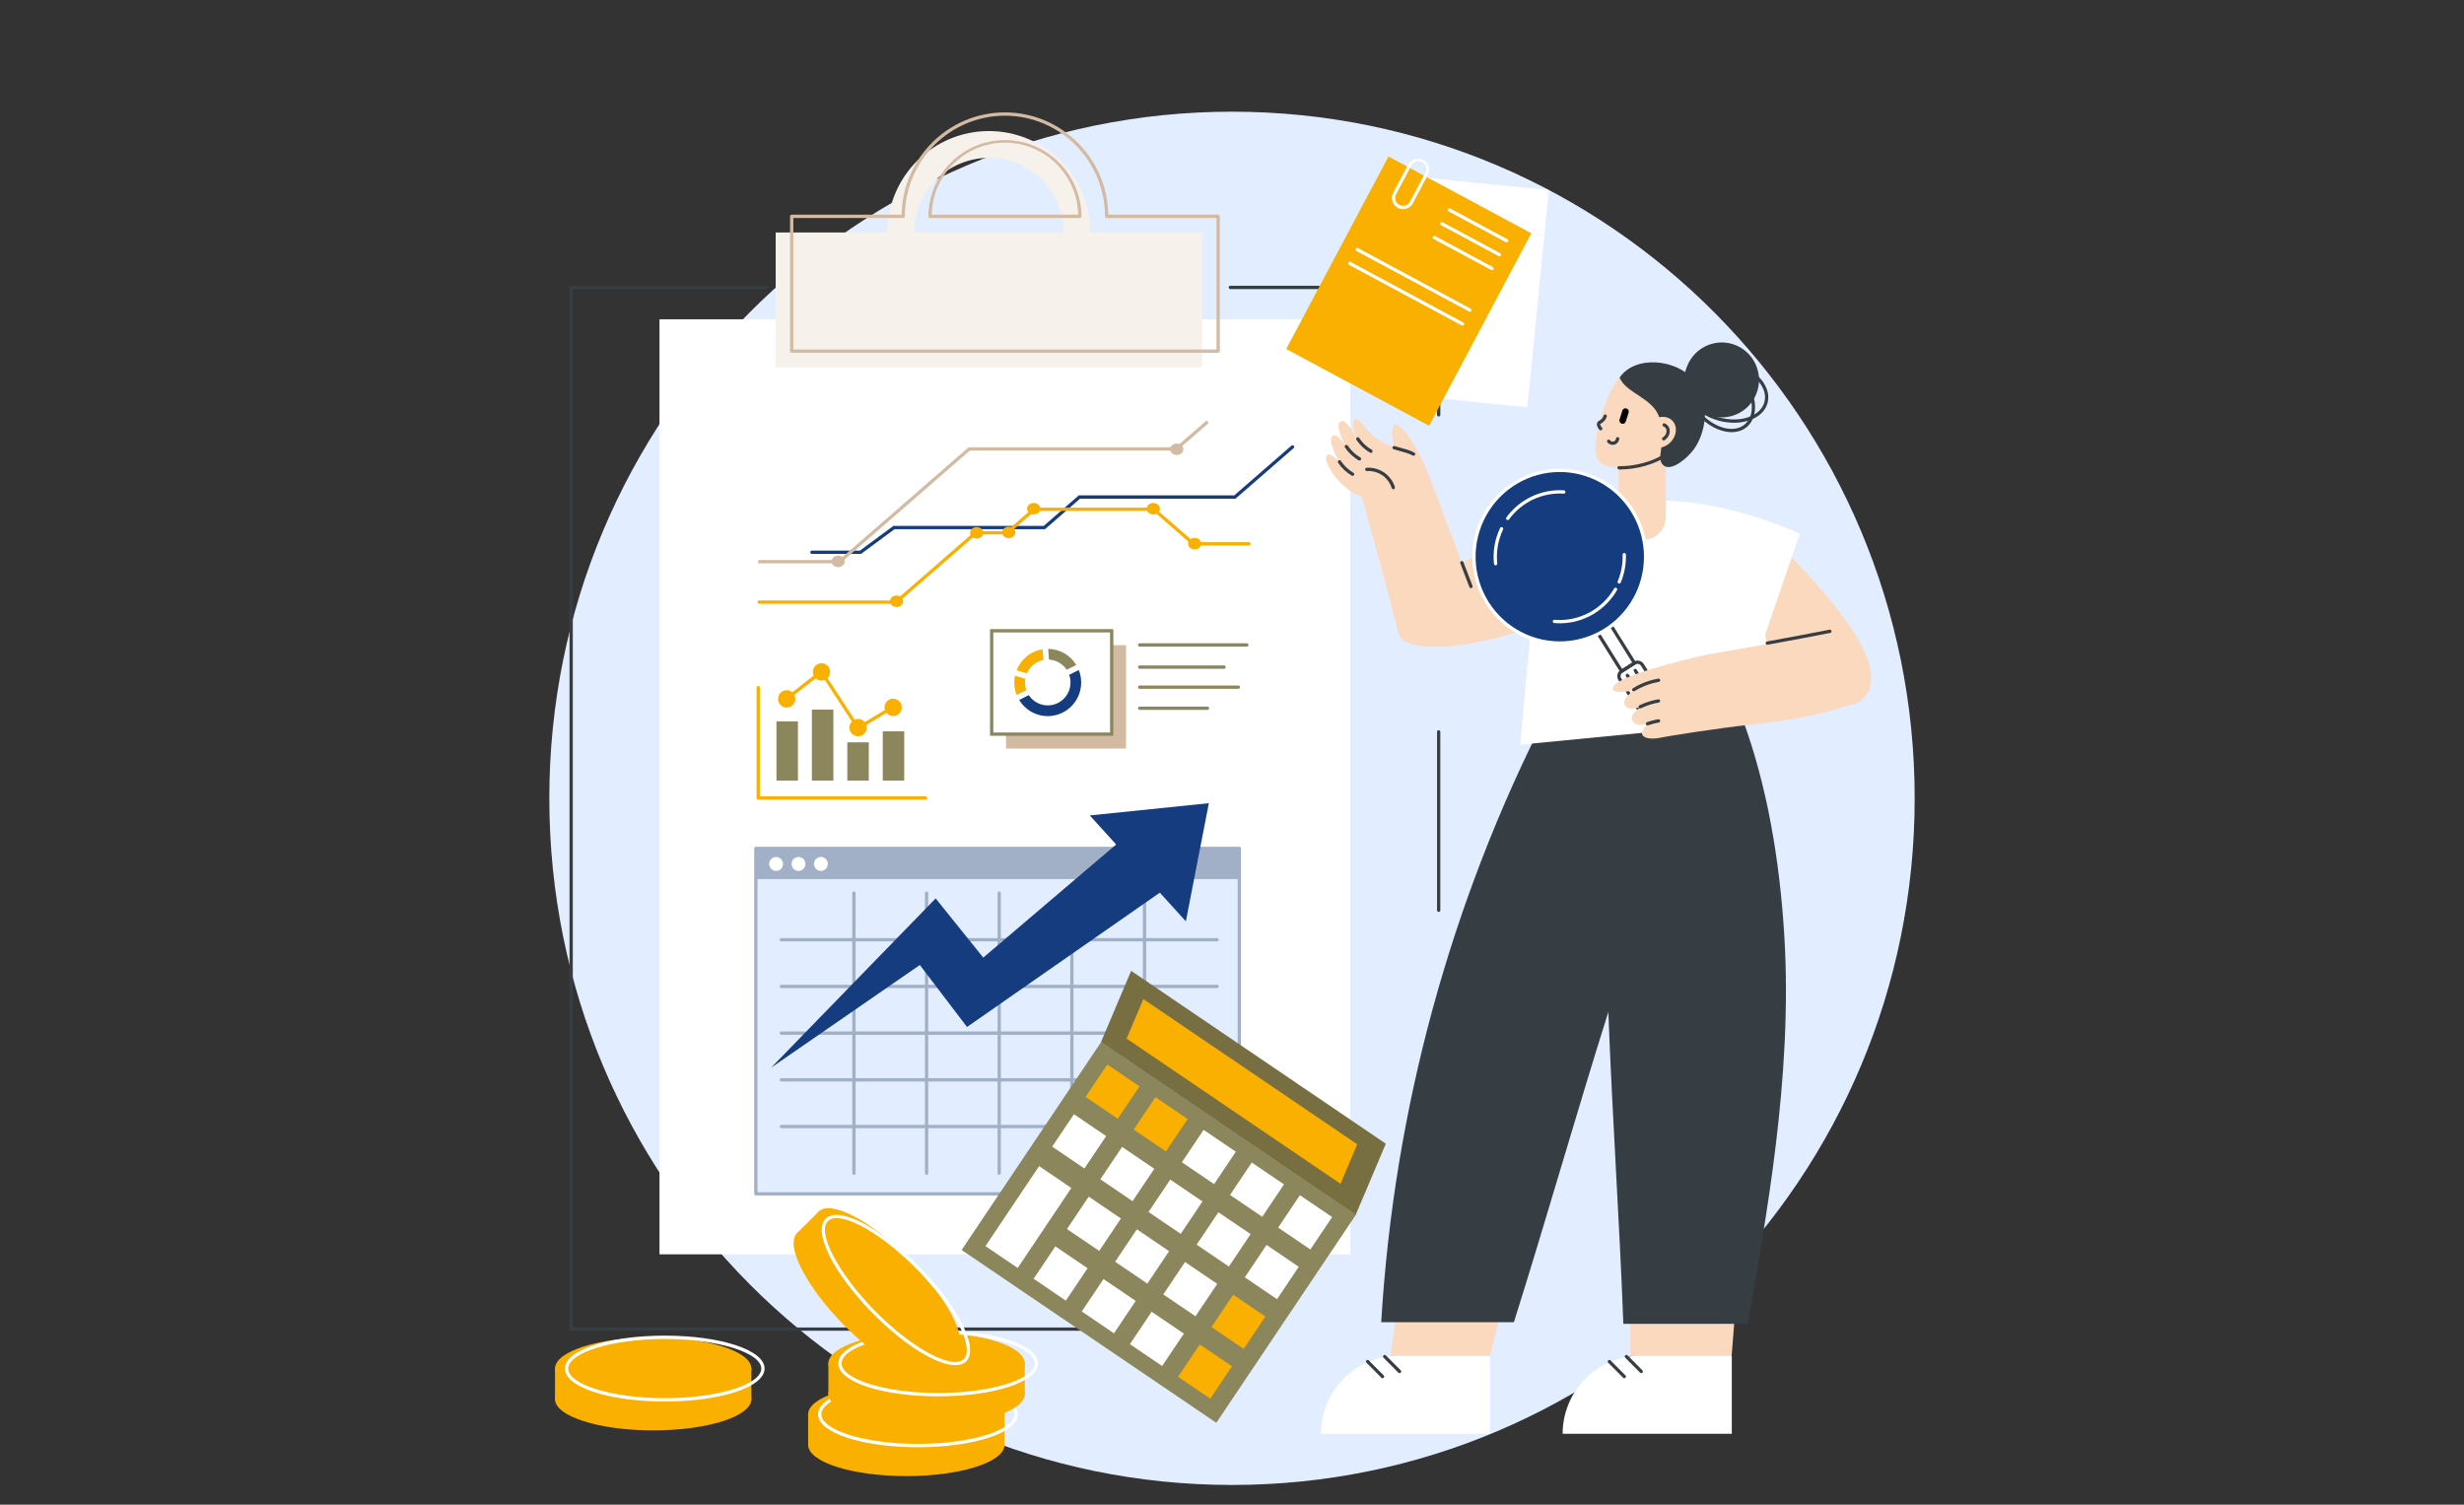 <?xml version="1.0" encoding="UTF-8"?>
<svg xmlns="http://www.w3.org/2000/svg" width="375" height="229" viewBox="0 0 375 229" fill="none">
  <rect x="0" y="0" width="375" height="229" fill="#333333" stroke="none"/>
  <g clip-path="url(#clip0_653_5606)">
    <path d="M187.5 226C244.882 226 291.399 179.214 291.399 121.5C291.399 63.786 244.882 17 187.5 17C130.118 17 83.601 63.786 83.601 121.5C83.601 179.214 130.118 226 187.5 226Z" fill="#E2EEFF"></path>
    <path d="M218.954 138.785C218.921 138.785 218.888 138.779 218.858 138.766C218.827 138.754 218.8 138.735 218.777 138.712C218.753 138.689 218.735 138.661 218.722 138.63C218.71 138.6 218.704 138.567 218.704 138.534V111.397C218.701 111.363 218.706 111.328 218.718 111.296C218.729 111.263 218.747 111.233 218.771 111.208C218.794 111.183 218.823 111.162 218.854 111.149C218.886 111.135 218.92 111.128 218.954 111.128C218.988 111.128 219.022 111.135 219.054 111.149C219.086 111.162 219.114 111.183 219.137 111.208C219.161 111.233 219.179 111.263 219.19 111.296C219.202 111.328 219.207 111.363 219.204 111.397V138.534C219.204 138.567 219.198 138.6 219.185 138.63C219.173 138.661 219.154 138.689 219.131 138.712C219.108 138.735 219.08 138.754 219.049 138.767C219.019 138.779 218.986 138.785 218.954 138.785Z" fill="#363E44"></path>
    <path d="M193.973 202.529H86.926C86.859 202.529 86.796 202.502 86.749 202.455C86.702 202.408 86.676 202.344 86.676 202.277V43.743C86.676 43.676 86.703 43.613 86.749 43.566C86.796 43.519 86.859 43.492 86.926 43.492H116.676C116.71 43.489 116.745 43.494 116.777 43.506C116.809 43.517 116.839 43.535 116.864 43.559C116.889 43.583 116.909 43.611 116.923 43.643C116.937 43.675 116.944 43.709 116.944 43.743C116.944 43.778 116.937 43.812 116.923 43.844C116.909 43.876 116.889 43.904 116.864 43.928C116.839 43.951 116.809 43.97 116.777 43.981C116.745 43.993 116.71 43.998 116.676 43.995H87.177V202.026H193.973C194.007 202.023 194.041 202.028 194.074 202.04C194.106 202.051 194.136 202.069 194.161 202.093C194.186 202.117 194.206 202.145 194.22 202.177C194.233 202.209 194.24 202.243 194.24 202.277C194.24 202.312 194.233 202.346 194.22 202.378C194.206 202.41 194.186 202.438 194.161 202.462C194.136 202.485 194.106 202.503 194.074 202.515C194.041 202.527 194.007 202.531 193.973 202.529Z" fill="#363E44"></path>
    <path d="M218.954 63.391C218.921 63.391 218.889 63.385 218.858 63.372C218.828 63.36 218.8 63.341 218.777 63.318C218.754 63.294 218.736 63.267 218.723 63.236C218.711 63.206 218.704 63.173 218.704 63.14V43.995H187.262C187.228 43.998 187.193 43.993 187.161 43.981C187.128 43.97 187.099 43.951 187.074 43.928C187.049 43.904 187.029 43.876 187.015 43.844C187.001 43.812 186.994 43.778 186.994 43.743C186.994 43.709 187.001 43.675 187.015 43.643C187.029 43.611 187.049 43.583 187.074 43.559C187.099 43.535 187.128 43.517 187.161 43.506C187.193 43.494 187.228 43.489 187.262 43.492H218.954C219.02 43.492 219.084 43.518 219.131 43.565C219.178 43.612 219.205 43.676 219.205 43.743V63.14C219.205 63.173 219.199 63.206 219.186 63.236C219.173 63.267 219.155 63.295 219.132 63.318C219.108 63.341 219.081 63.36 219.05 63.372C219.02 63.385 218.987 63.391 218.954 63.391Z" fill="#363E44"></path>
    <path d="M100.37 190.899H205.515L205.515 48.593H100.37L100.37 190.899Z" fill="white"></path>
    <path d="M165.981 35.379C165.946 31.274 164.3 27.348 161.401 24.457C158.502 21.566 154.584 19.944 150.502 19.944C146.42 19.944 142.503 21.566 139.603 24.457C136.704 27.348 135.058 31.274 135.023 35.379H118.051V55.896H182.958V35.379H165.981ZM139.096 35.379C139.126 32.357 140.341 29.468 142.477 27.341C144.613 25.215 147.497 24.022 150.502 24.022C153.507 24.022 156.391 25.215 158.527 27.341C160.663 29.468 161.878 32.357 161.908 35.379H139.096Z" fill="#F7F1EB"></path>
    <path d="M185.394 53.694H120.49C120.424 53.694 120.36 53.667 120.313 53.619C120.267 53.572 120.24 53.508 120.24 53.441V32.925C120.241 32.859 120.267 32.795 120.314 32.748C120.361 32.701 120.424 32.674 120.49 32.674H137.215C137.349 24.066 144.351 17.105 152.942 17.105C161.533 17.105 168.537 24.066 168.67 32.674H185.394C185.46 32.674 185.524 32.7 185.571 32.747C185.618 32.794 185.644 32.858 185.645 32.925V53.441C185.645 53.474 185.638 53.507 185.626 53.538C185.613 53.569 185.594 53.596 185.571 53.62C185.548 53.643 185.52 53.662 185.49 53.675C185.459 53.687 185.427 53.694 185.394 53.694ZM120.741 53.19H185.144V33.178H168.423C168.39 33.178 168.358 33.171 168.327 33.158C168.297 33.146 168.269 33.127 168.246 33.104C168.223 33.08 168.204 33.052 168.192 33.022C168.179 32.991 168.173 32.958 168.173 32.925C168.173 24.481 161.341 17.609 152.944 17.609C144.547 17.609 137.714 24.481 137.714 32.925C137.714 32.992 137.687 33.056 137.64 33.103C137.594 33.151 137.53 33.177 137.464 33.178H120.741V53.19ZM164.348 33.178H141.537C141.504 33.178 141.471 33.171 141.441 33.158C141.411 33.146 141.383 33.127 141.36 33.103C141.337 33.08 141.318 33.052 141.306 33.022C141.293 32.991 141.287 32.958 141.287 32.925C141.317 29.836 142.559 26.884 144.741 24.71C146.924 22.537 149.871 21.317 152.942 21.317C156.014 21.317 158.961 22.537 161.144 24.71C163.326 26.884 164.568 29.836 164.598 32.925C164.598 32.992 164.572 33.056 164.525 33.103C164.478 33.151 164.414 33.177 164.348 33.178ZM141.79 32.674H164.095C164.029 29.743 162.825 26.954 160.741 24.904C158.657 22.855 155.857 21.707 152.942 21.707C150.027 21.707 147.228 22.855 145.144 24.904C143.06 26.954 141.856 29.743 141.79 32.674Z" fill="#D3BBA3"></path>
    <path d="M188.617 129.125H115.033V181.69H188.617V129.125Z" fill="#E2EEFF"></path>
    <path d="M188.617 129.125H115.033V133.79H188.617V129.125Z" fill="#A1B0C7"></path>
    <path d="M188.616 181.942H115.035C114.969 181.942 114.905 181.916 114.858 181.868C114.811 181.821 114.784 181.757 114.784 181.69V129.125C114.784 129.058 114.811 128.993 114.858 128.946C114.905 128.899 114.969 128.872 115.035 128.872H188.616C188.683 128.872 188.746 128.899 188.793 128.946C188.84 128.994 188.866 129.058 188.866 129.125V181.687C188.866 181.721 188.86 181.754 188.848 181.784C188.835 181.815 188.817 181.843 188.794 181.867C188.771 181.891 188.743 181.909 188.713 181.922C188.682 181.935 188.649 181.942 188.616 181.942ZM115.282 181.438H188.365V129.38H115.282V181.438Z" fill="#A1B0C7"></path>
    <path d="M118.52 132.469C119.059 132.244 119.314 131.624 119.091 131.082C118.868 130.541 118.251 130.284 117.713 130.508C117.175 130.732 116.919 131.353 117.142 131.894C117.365 132.436 117.982 132.693 118.52 132.469Z" fill="white"></path>
    <path d="M122.27 132.24C122.682 131.825 122.682 131.153 122.27 130.739C121.858 130.325 121.19 130.325 120.778 130.739C120.366 131.153 120.366 131.825 120.778 132.24C121.19 132.654 121.858 132.654 122.27 132.24Z" fill="white"></path>
    <path d="M125.959 131.726C126.093 131.156 125.741 130.585 125.174 130.45C124.607 130.316 124.039 130.669 123.905 131.239C123.772 131.809 124.123 132.381 124.69 132.515C125.257 132.65 125.825 132.297 125.959 131.726Z" fill="white"></path>
    <path d="M185.242 171.703H118.903C118.84 171.699 118.78 171.671 118.737 171.624C118.693 171.577 118.669 171.516 118.669 171.452C118.669 171.388 118.693 171.326 118.737 171.279C118.78 171.232 118.84 171.204 118.903 171.2H185.242C185.305 171.204 185.365 171.232 185.408 171.279C185.452 171.326 185.476 171.388 185.476 171.452C185.476 171.516 185.452 171.577 185.408 171.624C185.365 171.671 185.305 171.699 185.242 171.703Z" fill="#A1B0C7"></path>
    <path d="M185.242 164.595H118.903C118.84 164.591 118.78 164.562 118.737 164.516C118.693 164.469 118.669 164.407 118.669 164.343C118.669 164.279 118.693 164.218 118.737 164.171C118.78 164.124 118.84 164.096 118.903 164.091H185.242C185.305 164.096 185.365 164.124 185.408 164.171C185.452 164.218 185.476 164.279 185.476 164.343C185.476 164.407 185.452 164.469 185.408 164.516C185.365 164.562 185.305 164.591 185.242 164.595Z" fill="#A1B0C7"></path>
    <path d="M185.242 157.487H118.903C118.84 157.483 118.78 157.454 118.737 157.407C118.693 157.361 118.669 157.299 118.669 157.235C118.669 157.171 118.693 157.109 118.737 157.063C118.78 157.016 118.84 156.987 118.903 156.983H185.242C185.305 156.987 185.365 157.016 185.408 157.063C185.452 157.109 185.476 157.171 185.476 157.235C185.476 157.299 185.452 157.361 185.408 157.407C185.365 157.454 185.305 157.483 185.242 157.487Z" fill="#A1B0C7"></path>
    <path d="M185.242 150.379H118.903C118.84 150.374 118.78 150.346 118.737 150.299C118.693 150.252 118.669 150.191 118.669 150.127C118.669 150.063 118.693 150.001 118.737 149.954C118.78 149.908 118.84 149.879 118.903 149.875H185.242C185.305 149.879 185.365 149.908 185.408 149.954C185.452 150.001 185.476 150.063 185.476 150.127C185.476 150.191 185.452 150.252 185.408 150.299C185.365 150.346 185.305 150.374 185.242 150.379Z" fill="#A1B0C7"></path>
    <path d="M185.242 143.27H118.903C118.84 143.266 118.78 143.238 118.737 143.191C118.693 143.144 118.669 143.082 118.669 143.018C118.669 142.954 118.693 142.893 118.737 142.846C118.78 142.799 118.84 142.771 118.903 142.767H185.242C185.305 142.771 185.365 142.799 185.408 142.846C185.452 142.893 185.476 142.954 185.476 143.018C185.476 143.082 185.452 143.144 185.408 143.191C185.365 143.238 185.305 143.266 185.242 143.27Z" fill="#A1B0C7"></path>
    <path d="M174.185 178.812C174.118 178.812 174.054 178.785 174.007 178.738C173.96 178.69 173.934 178.626 173.934 178.559V135.91C173.938 135.846 173.966 135.786 174.013 135.742C174.059 135.698 174.12 135.674 174.184 135.674C174.248 135.674 174.309 135.698 174.355 135.742C174.402 135.786 174.43 135.846 174.434 135.91V178.559C174.435 178.592 174.428 178.625 174.416 178.656C174.403 178.686 174.385 178.714 174.362 178.738C174.338 178.761 174.311 178.78 174.28 178.792C174.25 178.805 174.217 178.812 174.185 178.812Z" fill="#A1B0C7"></path>
    <path d="M163.129 178.812C163.062 178.812 162.998 178.785 162.951 178.738C162.904 178.69 162.878 178.626 162.878 178.559V135.91C162.882 135.846 162.91 135.786 162.957 135.742C163.003 135.698 163.065 135.674 163.128 135.674C163.192 135.674 163.253 135.698 163.3 135.742C163.346 135.786 163.374 135.846 163.379 135.91V178.559C163.379 178.592 163.372 178.625 163.36 178.656C163.348 178.686 163.329 178.714 163.306 178.738C163.283 178.761 163.255 178.78 163.225 178.792C163.194 178.805 163.162 178.812 163.129 178.812Z" fill="#A1B0C7"></path>
    <path d="M152.072 178.812C152.039 178.812 152.007 178.805 151.976 178.792C151.946 178.78 151.918 178.761 151.895 178.738C151.872 178.714 151.853 178.686 151.841 178.656C151.828 178.625 151.822 178.592 151.822 178.559V135.91C151.822 135.843 151.849 135.779 151.895 135.732C151.942 135.685 152.006 135.658 152.072 135.658C152.138 135.658 152.202 135.685 152.249 135.732C152.296 135.779 152.322 135.843 152.322 135.91V178.559C152.322 178.592 152.316 178.625 152.303 178.656C152.291 178.686 152.272 178.714 152.249 178.738C152.226 178.761 152.198 178.78 152.168 178.792C152.138 178.805 152.105 178.812 152.072 178.812Z" fill="#A1B0C7"></path>
    <path d="M141.015 178.812C140.983 178.812 140.95 178.805 140.92 178.792C140.889 178.78 140.862 178.761 140.838 178.738C140.815 178.714 140.797 178.686 140.784 178.656C140.772 178.625 140.765 178.592 140.766 178.559V135.91C140.77 135.846 140.798 135.786 140.845 135.742C140.891 135.698 140.952 135.674 141.016 135.674C141.08 135.674 141.141 135.698 141.187 135.742C141.234 135.786 141.262 135.846 141.266 135.91V178.559C141.266 178.626 141.24 178.69 141.193 178.738C141.146 178.785 141.082 178.812 141.015 178.812Z" fill="#A1B0C7"></path>
    <path d="M129.959 178.812C129.892 178.812 129.829 178.785 129.782 178.738C129.734 178.69 129.708 178.626 129.708 178.559V135.91C129.712 135.846 129.741 135.786 129.787 135.742C129.833 135.698 129.895 135.674 129.958 135.674C130.022 135.674 130.083 135.698 130.13 135.742C130.176 135.786 130.204 135.846 130.209 135.91V178.559C130.209 178.592 130.203 178.625 130.19 178.656C130.178 178.686 130.159 178.714 130.136 178.738C130.113 178.761 130.085 178.78 130.055 178.792C130.024 178.805 129.992 178.812 129.959 178.812Z" fill="#A1B0C7"></path>
    <path d="M183.979 122.24L165.858 124.104L169.868 128.525L149.644 145.739L142.397 136.732L117.356 162.494L139.991 146.864L147.172 156.297L176.517 135.854L180.477 140.22L183.979 122.24Z" fill="#143C7E"></path>
    <path d="M140.88 121.702H115.395C115.328 121.702 115.264 121.676 115.217 121.629C115.17 121.582 115.144 121.518 115.144 121.451V104.63C115.148 104.567 115.176 104.507 115.223 104.463C115.269 104.419 115.33 104.395 115.394 104.395C115.458 104.395 115.519 104.419 115.565 104.463C115.612 104.507 115.64 104.567 115.644 104.63V121.198H140.88C140.943 121.203 141.003 121.231 141.046 121.278C141.09 121.325 141.114 121.386 141.114 121.45C141.114 121.514 141.09 121.576 141.046 121.623C141.003 121.669 140.943 121.698 140.88 121.702Z" fill="#F9B000"></path>
    <path d="M131.747 110.356C131.692 110.356 131.638 110.338 131.594 110.305C131.551 110.272 131.519 110.225 131.504 110.172C131.49 110.119 131.493 110.062 131.513 110.011C131.533 109.96 131.57 109.917 131.617 109.889L134.644 108.069C134.701 108.035 134.769 108.025 134.834 108.041C134.898 108.057 134.953 108.099 134.987 108.156C135.021 108.213 135.031 108.282 135.015 108.346C134.999 108.411 134.958 108.467 134.901 108.501L131.875 110.32C131.836 110.343 131.792 110.355 131.747 110.356Z" fill="#F9B000"></path>
    <path d="M129.832 109.87C129.79 109.87 129.749 109.86 129.713 109.84C129.676 109.82 129.645 109.791 129.622 109.756L125.522 103.475C125.485 103.419 125.472 103.351 125.486 103.286C125.499 103.22 125.538 103.163 125.593 103.126C125.649 103.09 125.716 103.077 125.781 103.09C125.846 103.104 125.903 103.142 125.939 103.198L130.041 109.48C130.066 109.518 130.08 109.562 130.082 109.607C130.084 109.652 130.073 109.697 130.052 109.737C130.031 109.777 129.999 109.811 129.96 109.834C129.921 109.858 129.877 109.87 129.832 109.87Z" fill="#F9B000"></path>
    <path d="M120.758 105.794C120.705 105.795 120.652 105.78 120.608 105.749C120.564 105.718 120.531 105.674 120.514 105.623C120.497 105.572 120.497 105.516 120.513 105.465C120.529 105.414 120.561 105.369 120.605 105.337L123.791 102.861C123.844 102.825 123.909 102.81 123.972 102.82C124.035 102.83 124.092 102.864 124.131 102.915C124.17 102.966 124.189 103.03 124.183 103.094C124.176 103.158 124.146 103.218 124.098 103.26L120.911 105.739C120.868 105.774 120.814 105.793 120.758 105.794Z" fill="#F9B000"></path>
    <path d="M121.003 106.668C121.169 105.958 120.732 105.246 120.026 105.079C119.32 104.911 118.612 105.351 118.445 106.061C118.279 106.772 118.716 107.483 119.422 107.651C120.128 107.819 120.836 107.379 121.003 106.668Z" fill="#F9B000"></path>
    <path d="M125.022 103.58C125.747 103.58 126.336 102.988 126.336 102.258C126.336 101.529 125.747 100.937 125.022 100.937C124.296 100.937 123.708 101.529 123.708 102.258C123.708 102.988 124.296 103.58 125.022 103.58Z" fill="#F9B000"></path>
    <path d="M131.904 110.736C131.904 110.997 131.827 111.253 131.683 111.47C131.538 111.687 131.333 111.857 131.093 111.957C130.853 112.057 130.589 112.083 130.334 112.032C130.079 111.981 129.845 111.855 129.661 111.67C129.477 111.485 129.352 111.25 129.302 110.994C129.251 110.737 129.277 110.472 129.376 110.23C129.476 109.989 129.644 109.782 129.86 109.637C130.076 109.492 130.33 109.415 130.59 109.415C130.939 109.415 131.273 109.554 131.519 109.802C131.766 110.049 131.904 110.385 131.904 110.736Z" fill="#F9B000"></path>
    <path d="M137.244 107.655C137.244 107.916 137.167 108.171 137.022 108.389C136.878 108.606 136.673 108.775 136.433 108.875C136.193 108.975 135.929 109.002 135.674 108.951C135.419 108.9 135.185 108.774 135.001 108.589C134.817 108.404 134.692 108.169 134.641 107.912C134.591 107.656 134.617 107.39 134.716 107.149C134.816 106.907 134.984 106.701 135.2 106.556C135.416 106.411 135.67 106.333 135.93 106.333C136.278 106.333 136.613 106.472 136.859 106.72C137.105 106.968 137.244 107.304 137.244 107.655Z" fill="#F9B000"></path>
    <path d="M121.44 109.789H118.173V118.8H121.44V109.789Z" fill="#8B865C"></path>
    <path d="M126.83 107.995H123.563V118.8H126.83V107.995Z" fill="#8B865C"></path>
    <path d="M132.223 112.978H128.956V118.801H132.223V112.978Z" fill="#8B865C"></path>
    <path d="M137.615 111.305H134.348V118.8H137.615V111.305Z" fill="#8B865C"></path>
    <path d="M131.044 84.299H123.586C123.552 84.302 123.517 84.297 123.485 84.285C123.453 84.273 123.423 84.255 123.398 84.232C123.373 84.208 123.353 84.18 123.339 84.148C123.325 84.116 123.318 84.082 123.318 84.047C123.318 84.013 123.325 83.978 123.339 83.947C123.353 83.915 123.373 83.886 123.398 83.863C123.423 83.839 123.453 83.821 123.485 83.809C123.517 83.798 123.552 83.793 123.586 83.796H130.881L135.968 80.036H158.848L164.185 75.391H187.846L196.551 67.822C196.576 67.801 196.604 67.784 196.636 67.774C196.667 67.763 196.7 67.759 196.732 67.762C196.765 67.764 196.797 67.773 196.826 67.788C196.856 67.803 196.882 67.823 196.903 67.848C196.925 67.873 196.941 67.902 196.952 67.933C196.962 67.965 196.966 67.998 196.964 68.031C196.961 68.064 196.952 68.096 196.938 68.125C196.923 68.155 196.903 68.181 196.878 68.203L188.032 75.896H164.377L159.04 80.541H136.131L131.044 84.299Z" fill="#143C7E"></path>
    <path d="M136.46 91.888H115.523C115.46 91.884 115.4 91.856 115.357 91.809C115.313 91.762 115.289 91.7 115.289 91.636C115.289 91.572 115.313 91.511 115.357 91.464C115.4 91.417 115.46 91.389 115.523 91.385H136.274L148.411 80.829H153.193L157.295 77.258H175.691L181.729 82.512H190.065C190.099 82.51 190.134 82.514 190.166 82.526C190.198 82.537 190.228 82.556 190.253 82.579C190.278 82.603 190.298 82.631 190.312 82.663C190.326 82.695 190.333 82.729 190.333 82.764C190.333 82.798 190.326 82.832 190.312 82.864C190.298 82.896 190.278 82.924 190.253 82.948C190.228 82.972 190.198 82.99 190.166 83.001C190.134 83.013 190.099 83.018 190.065 83.016H181.545L175.507 77.762H157.486L153.379 81.333H148.597L136.46 91.888Z" fill="#F9B000"></path>
    <path d="M181.82 83.614C182.376 83.614 182.827 83.222 182.827 82.738C182.827 82.254 182.376 81.862 181.82 81.862C181.263 81.862 180.812 82.254 180.812 82.738C180.812 83.222 181.263 83.614 181.82 83.614Z" fill="#F9B000"></path>
    <path d="M175.523 78.297C176.079 78.297 176.53 77.905 176.53 77.422C176.53 76.938 176.079 76.546 175.523 76.546C174.967 76.546 174.516 76.938 174.516 77.422C174.516 77.905 174.967 78.297 175.523 78.297Z" fill="#F9B000"></path>
    <path d="M157.321 78.297C157.877 78.297 158.328 77.905 158.328 77.422C158.328 76.938 157.877 76.546 157.321 76.546C156.764 76.546 156.313 76.938 156.313 77.422C156.313 77.905 156.764 78.297 157.321 78.297Z" fill="#F9B000"></path>
    <path d="M153.519 81.906C154.075 81.906 154.526 81.514 154.526 81.031C154.526 80.547 154.075 80.154 153.519 80.154C152.963 80.154 152.512 80.547 152.512 81.031C152.512 81.514 152.963 81.906 153.519 81.906Z" fill="#F9B000"></path>
    <path d="M148.643 81.968C149.199 81.968 149.65 81.576 149.65 81.092C149.65 80.608 149.199 80.216 148.643 80.216C148.087 80.216 147.636 80.608 147.636 81.092C147.636 81.576 148.087 81.968 148.643 81.968Z" fill="#F9B000"></path>
    <path d="M136.451 92.378C137.007 92.378 137.458 91.986 137.458 91.502C137.458 91.018 137.007 90.626 136.451 90.626C135.894 90.626 135.443 91.018 135.443 91.502C135.443 91.986 135.894 92.378 136.451 92.378Z" fill="#F9B000"></path>
    <path d="M137.131 77.678L136.804 77.298L147.421 68.066H178.948L183.641 63.984L183.968 64.365L179.134 68.569H147.607L137.131 77.678Z" fill="#D3BBA3"></path>
    <path d="M127.865 85.736H115.397V85.232H127.679L136.804 77.298L137.131 77.678L127.865 85.736Z" fill="#D3BBA3"></path>
    <path d="M127.555 86.309C128.111 86.309 128.562 85.917 128.562 85.433C128.562 84.949 128.111 84.557 127.555 84.557C126.999 84.557 126.548 84.949 126.548 85.433C126.548 85.917 126.999 86.309 127.555 86.309Z" fill="#D3BBA3"></path>
    <path d="M179.099 69.25C179.655 69.25 180.106 68.858 180.106 68.374C180.106 67.89 179.655 67.498 179.099 67.498C178.543 67.498 178.092 67.89 178.092 68.374C178.092 68.858 178.543 69.25 179.099 69.25Z" fill="#D3BBA3"></path>
    <path d="M171.374 98.194H153.105V113.928H171.374V98.194Z" fill="#D3BBA3"></path>
    <path d="M169.191 95.999H150.923V111.733H169.191V95.999Z" fill="white"></path>
    <path d="M169.445 111.984H150.673V95.746H169.445V111.984ZM151.177 111.481H168.941V96.25H151.174L151.177 111.481Z" fill="#8B865C"></path>
    <path d="M189.781 98.408H173.429C173.366 98.404 173.306 98.376 173.263 98.329C173.219 98.282 173.195 98.221 173.195 98.156C173.195 98.093 173.219 98.031 173.263 97.984C173.306 97.937 173.366 97.909 173.429 97.905H189.781C189.844 97.909 189.904 97.937 189.947 97.984C189.991 98.031 190.015 98.093 190.015 98.156C190.015 98.221 189.991 98.282 189.947 98.329C189.904 98.376 189.844 98.404 189.781 98.408Z" fill="#8B865C"></path>
    <path d="M186.309 101.779H173.432C173.369 101.774 173.309 101.746 173.266 101.699C173.222 101.652 173.198 101.591 173.198 101.527C173.198 101.463 173.222 101.401 173.266 101.354C173.309 101.308 173.369 101.279 173.432 101.275H186.309C186.373 101.279 186.432 101.308 186.475 101.354C186.519 101.401 186.543 101.463 186.543 101.527C186.543 101.591 186.519 101.652 186.475 101.699C186.432 101.746 186.373 101.774 186.309 101.779Z" fill="#8B865C"></path>
    <path d="M188.479 104.831H173.432C173.369 104.827 173.309 104.799 173.266 104.752C173.222 104.705 173.198 104.644 173.198 104.58C173.198 104.516 173.222 104.454 173.266 104.407C173.309 104.36 173.369 104.332 173.432 104.328H188.479C188.542 104.332 188.602 104.36 188.645 104.407C188.689 104.454 188.713 104.516 188.713 104.58C188.713 104.644 188.689 104.705 188.645 104.752C188.602 104.799 188.542 104.827 188.479 104.831Z" fill="#8B865C"></path>
    <path d="M183.784 108.043H173.432C173.369 108.039 173.309 108.01 173.266 107.963C173.222 107.917 173.198 107.855 173.198 107.791C173.198 107.727 173.222 107.665 173.266 107.619C173.309 107.572 173.369 107.544 173.432 107.539H183.784C183.847 107.544 183.907 107.572 183.95 107.619C183.994 107.665 184.018 107.727 184.018 107.791C184.018 107.855 183.994 107.917 183.95 107.963C183.907 108.01 183.847 108.039 183.784 108.043Z" fill="#8B865C"></path>
    <path d="M157.907 100.748C158.186 100.607 158.484 100.505 158.791 100.445L158.678 98.809C157.795 98.946 156.965 99.315 156.269 99.878C155.574 100.44 155.038 101.178 154.716 102.015L156.279 102.478C156.602 101.726 157.179 101.114 157.907 100.748Z" fill="#F9B000"></path>
    <path d="M156.189 105.029C155.994 104.475 155.942 103.88 156.038 103.3L154.475 102.843C154.273 103.822 154.362 104.839 154.731 105.768L156.189 105.029Z" fill="#F9B000"></path>
    <path d="M164.181 101.97L162.722 102.704C163.006 103.505 162.988 104.383 162.672 105.172C162.356 105.962 161.764 106.607 161.008 106.988C160.251 107.368 159.383 107.457 158.565 107.238C157.748 107.019 157.039 106.506 156.571 105.798L155.113 106.532C155.777 107.628 156.826 108.434 158.052 108.788C159.279 109.143 160.593 109.021 161.734 108.447C162.875 107.873 163.76 106.889 164.214 105.689C164.667 104.489 164.656 103.162 164.181 101.97Z" fill="#143C7E"></path>
    <path d="M159.641 100.386C160.18 100.415 160.704 100.571 161.173 100.839C161.641 101.108 162.041 101.483 162.34 101.935L163.799 101.201C163.35 100.463 162.723 99.852 161.976 99.423C161.229 98.995 160.386 98.763 159.526 98.75L159.641 100.386Z" fill="#8B865C"></path>
    <path d="M235.714 28.931L211.185 26.482L207.922 59.531L232.451 61.98L235.714 28.931Z" fill="white"></path>
    <path d="M233.056 35.506L211.315 23.821L195.752 53.112L217.492 64.797L233.056 35.506Z" fill="#F9B000"></path>
    <path d="M213.528 31.83C213.251 31.83 212.978 31.761 212.733 31.629C212.338 31.414 212.042 31.051 211.912 30.618C211.782 30.185 211.827 29.718 212.037 29.318L214.375 24.918C214.61 24.564 214.968 24.311 215.379 24.208C215.789 24.104 216.223 24.158 216.596 24.359C216.969 24.56 217.254 24.894 217.396 25.295C217.538 25.696 217.527 26.136 217.364 26.528L215.028 30.933C214.882 31.205 214.665 31.432 214.401 31.59C214.137 31.747 213.836 31.83 213.528 31.83ZM215.872 24.521C215.655 24.521 215.442 24.58 215.256 24.692C215.07 24.804 214.918 24.965 214.815 25.157L212.481 29.556C212.332 29.837 212.3 30.167 212.391 30.472C212.483 30.778 212.692 31.034 212.972 31.185C213.252 31.335 213.579 31.367 213.883 31.275C214.187 31.183 214.441 30.973 214.591 30.691L216.93 26.291C217.027 26.108 217.076 25.902 217.071 25.694C217.065 25.487 217.007 25.284 216.901 25.106C216.795 24.927 216.645 24.78 216.465 24.677C216.286 24.574 216.083 24.52 215.877 24.519L215.872 24.521Z" fill="white"></path>
    <path d="M229.304 36.893C229.264 36.892 229.225 36.882 229.19 36.863L220.44 32.159C220.386 32.125 220.346 32.072 220.33 32.01C220.313 31.948 220.321 31.882 220.351 31.825C220.381 31.769 220.431 31.726 220.492 31.705C220.552 31.684 220.618 31.688 220.676 31.715L229.422 36.415C229.471 36.441 229.511 36.483 229.534 36.534C229.557 36.585 229.562 36.642 229.549 36.697C229.536 36.751 229.505 36.8 229.462 36.835C229.418 36.87 229.364 36.889 229.309 36.889L229.304 36.893Z" fill="white"></path>
    <path d="M228.182 39.003C228.142 39.002 228.104 38.992 228.068 38.974L219.318 34.269C219.289 34.254 219.264 34.233 219.243 34.207C219.222 34.182 219.206 34.152 219.196 34.121C219.187 34.089 219.184 34.056 219.187 34.023C219.19 33.99 219.199 33.958 219.215 33.929C219.23 33.9 219.251 33.874 219.277 33.853C219.302 33.832 219.331 33.816 219.363 33.807C219.394 33.797 219.427 33.794 219.46 33.797C219.492 33.8 219.524 33.81 219.553 33.825L228.304 38.529C228.353 38.555 228.392 38.597 228.415 38.648C228.438 38.699 228.444 38.756 228.431 38.811C228.418 38.865 228.387 38.914 228.343 38.949C228.3 38.984 228.246 39.003 228.19 39.003H228.182Z" fill="white"></path>
    <path d="M227.061 41.114C227.022 41.113 226.983 41.103 226.948 41.084L218.198 36.38C218.166 36.366 218.138 36.345 218.115 36.319C218.092 36.294 218.075 36.264 218.064 36.231C218.053 36.198 218.049 36.164 218.052 36.129C218.054 36.095 218.064 36.062 218.08 36.031C218.097 36.001 218.119 35.974 218.146 35.953C218.172 35.931 218.203 35.916 218.237 35.907C218.27 35.898 218.304 35.895 218.338 35.901C218.372 35.906 218.405 35.917 218.434 35.936L227.18 40.641C227.228 40.668 227.266 40.709 227.289 40.76C227.311 40.811 227.316 40.868 227.303 40.922C227.291 40.976 227.26 41.024 227.217 41.059C227.174 41.094 227.121 41.114 227.066 41.115L227.061 41.114Z" fill="white"></path>
    <path d="M223.696 47.444C223.656 47.444 223.617 47.434 223.583 47.415L206.436 38.199C206.382 38.165 206.343 38.112 206.326 38.05C206.309 37.988 206.317 37.922 206.347 37.866C206.377 37.809 206.428 37.766 206.488 37.745C206.548 37.725 206.614 37.728 206.672 37.755L223.819 46.971C223.867 46.998 223.906 47.039 223.929 47.09C223.952 47.141 223.957 47.198 223.944 47.252C223.931 47.306 223.9 47.354 223.857 47.389C223.814 47.424 223.76 47.443 223.705 47.444H223.696Z" fill="white"></path>
    <path d="M222.575 49.555C222.535 49.554 222.496 49.544 222.462 49.525L205.315 40.31C205.286 40.294 205.261 40.273 205.24 40.248C205.219 40.222 205.203 40.193 205.194 40.161C205.184 40.13 205.181 40.096 205.184 40.063C205.187 40.031 205.197 39.999 205.212 39.969C205.227 39.94 205.248 39.914 205.274 39.893C205.299 39.872 205.328 39.857 205.36 39.847C205.391 39.837 205.424 39.834 205.457 39.837C205.49 39.84 205.521 39.85 205.55 39.865L222.697 49.081C222.745 49.108 222.783 49.149 222.806 49.2C222.828 49.251 222.833 49.308 222.82 49.362C222.808 49.416 222.777 49.464 222.734 49.499C222.691 49.534 222.638 49.553 222.583 49.555H222.575Z" fill="white"></path>
    <path d="M248.246 213.099H263.012L266.111 173.75H247.729L248.246 213.099Z" fill="#FBD9BF"></path>
    <path d="M263.565 218.214H237.82C237.82 216.659 238.125 215.118 238.717 213.681C239.308 212.244 240.176 210.938 241.27 209.838C242.364 208.737 243.662 207.865 245.091 207.269C246.52 206.674 248.052 206.368 249.599 206.368H263.565V218.214Z" fill="white"></path>
    <path d="M249.787 208.983C249.754 208.983 249.721 208.977 249.691 208.964C249.661 208.952 249.633 208.933 249.61 208.91L247.339 206.626C247.296 206.578 247.274 206.515 247.275 206.451C247.277 206.386 247.304 206.325 247.349 206.28C247.394 206.234 247.455 206.208 247.519 206.206C247.583 206.204 247.645 206.227 247.693 206.269L249.964 208.554C249.999 208.589 250.023 208.634 250.033 208.683C250.043 208.731 250.038 208.782 250.019 208.828C250 208.874 249.968 208.913 249.926 208.941C249.885 208.969 249.836 208.983 249.787 208.983Z" fill="#363E44"></path>
    <path d="M247.206 209.759C247.173 209.759 247.14 209.752 247.11 209.739C247.079 209.726 247.052 209.708 247.029 209.684L244.758 207.4C244.711 207.353 244.684 207.289 244.685 207.222C244.685 207.155 244.711 207.092 244.758 207.044C244.805 206.997 244.869 206.971 244.935 206.971C245.001 206.971 245.065 206.998 245.112 207.045L247.383 209.329C247.418 209.364 247.442 209.409 247.451 209.458C247.461 209.507 247.456 209.557 247.437 209.603C247.418 209.649 247.386 209.689 247.346 209.716C247.305 209.744 247.256 209.759 247.207 209.76L247.206 209.759Z" fill="#363E44"></path>
    <path d="M211.382 208.176L225.659 210.705L234.145 177.089L216.027 173.969L211.382 208.176Z" fill="#FBD9BF"></path>
    <path d="M226.777 218.214H201.032C201.032 216.659 201.337 215.118 201.928 213.681C202.52 212.244 203.388 210.938 204.482 209.838C205.576 208.737 206.874 207.865 208.303 207.269C209.732 206.674 211.264 206.368 212.811 206.368H226.777V218.214Z" fill="white"></path>
    <path d="M212.998 208.983C212.932 208.983 212.868 208.957 212.821 208.91L210.55 206.626C210.507 206.578 210.485 206.515 210.486 206.451C210.488 206.386 210.515 206.325 210.56 206.28C210.605 206.234 210.666 206.208 210.73 206.206C210.794 206.204 210.856 206.227 210.904 206.269L213.175 208.554C213.222 208.601 213.248 208.665 213.248 208.732C213.248 208.799 213.222 208.863 213.175 208.91C213.152 208.933 213.124 208.952 213.094 208.964C213.063 208.977 213.031 208.983 212.998 208.983Z" fill="#363E44"></path>
    <path d="M210.416 209.759C210.35 209.758 210.286 209.732 210.239 209.684L207.968 207.4C207.944 207.377 207.924 207.349 207.911 207.319C207.897 207.288 207.89 207.255 207.89 207.221C207.889 207.187 207.895 207.154 207.908 207.123C207.921 207.092 207.939 207.064 207.963 207.04C207.986 207.016 208.015 206.997 208.046 206.985C208.076 206.972 208.11 206.966 208.143 206.966C208.176 206.967 208.209 206.974 208.24 206.987C208.271 207.001 208.298 207.021 208.321 207.045L210.592 209.329C210.627 209.364 210.651 209.409 210.661 209.458C210.67 209.507 210.665 209.558 210.646 209.604C210.627 209.65 210.595 209.689 210.554 209.717C210.513 209.745 210.465 209.76 210.415 209.76L210.416 209.759Z" fill="#363E44"></path>
    <path d="M265.149 109.298C268.958 119.513 270.87 131.061 271.562 142.472C272.87 164.101 268.609 186.213 265.991 201.483H247.058C246.47 185.66 245.365 169.835 244.776 154.01C239.813 169.75 235.365 185.491 230.402 201.229H210.21C212.134 168.915 220.73 137.358 235.451 108.569C246.66 108.766 255.071 109.231 265.149 109.298Z" fill="#363E44"></path>
    <path d="M229.287 82.531C216.82 87.737 210.736 92.157 213.081 96.741C214.443 99.401 223.285 98.951 233.337 95.37C232.322 91.2 230.618 87.546 229.287 82.531Z" fill="#FBD9BF"></path>
    <path d="M270.147 82.165C274.788 87.153 289.015 100.78 283.57 106.333C279.066 110.924 265.762 97.074 260.85 92.4L270.147 82.165Z" fill="#FBD9BF"></path>
    <path d="M273.912 81.234C273.912 81.234 261.489 75.295 250.082 76.323C238.676 77.351 227.525 81.854 227.525 81.854L232.976 95.787L231.348 113.336L271.674 109.421L268.618 96.648L273.912 81.234Z" fill="white"></path>
    <path d="M225.492 93.447C221.027 82.01 218.078 73.81 217.068 71.315C216.901 70.872 216.671 70.455 216.386 70.078C214.932 68.178 212.95 68.626 210.514 67.331C207.75 65.86 207.021 63.459 206.28 63.76C205.765 63.969 205.786 64.954 206.553 66.781C205.811 65.46 204.728 63.712 204.004 64.126C203.193 64.649 204.231 66.853 204.912 68.155C204.077 66.579 203.164 65.992 202.818 66.327C202.272 66.85 202.636 68.224 203.82 70.264C202.61 69.086 202.143 68.981 201.907 69.35C201.477 70.023 202.482 71.683 203.593 73.013C204.842 74.509 206.33 75.234 207.278 75.668C209.58 84.006 211.048 89.373 212.771 96.139C212.854 96.467 213.004 96.773 213.212 97.039C213.419 97.305 213.679 97.525 213.975 97.685C214.272 97.844 214.598 97.94 214.933 97.966C215.268 97.992 215.605 97.948 215.922 97.836C219.552 96.556 221.572 95.772 225.492 93.447Z" fill="#FBD9BF"></path>
    <path d="M223.869 89.513C223.819 89.513 223.77 89.498 223.728 89.469C223.686 89.441 223.654 89.4 223.636 89.353C223.149 88.087 222.684 86.874 222.242 85.714C222.223 85.653 222.228 85.586 222.255 85.528C222.283 85.47 222.332 85.425 222.392 85.402C222.451 85.379 222.518 85.38 222.577 85.404C222.636 85.429 222.684 85.475 222.71 85.534C223.152 86.693 223.617 87.905 224.103 89.17C224.127 89.233 224.125 89.302 224.099 89.363C224.072 89.424 224.022 89.472 223.96 89.497C223.931 89.507 223.9 89.513 223.869 89.513Z" fill="#363E44"></path>
    <path d="M212.472 69.043C211.527 66.08 211.811 64.808 212.282 64.674C213.077 64.445 214.912 66.644 216.835 70.8C215.575 70.419 213.73 69.421 212.472 69.043Z" fill="#FBD9BF"></path>
    <path d="M212.056 74.462C212.003 74.463 211.951 74.446 211.908 74.414C211.865 74.382 211.834 74.338 211.818 74.287C211.598 73.588 211.18 72.969 210.614 72.506C209.88 71.927 208.961 71.636 208.029 71.687C207.996 71.689 207.963 71.685 207.932 71.674C207.901 71.663 207.872 71.646 207.848 71.624C207.823 71.602 207.803 71.576 207.789 71.546C207.774 71.516 207.766 71.484 207.764 71.451C207.762 71.418 207.767 71.385 207.777 71.353C207.788 71.322 207.805 71.293 207.827 71.269C207.849 71.244 207.875 71.224 207.905 71.21C207.934 71.195 207.966 71.187 207.999 71.185C209.056 71.124 210.098 71.455 210.929 72.114C211.569 72.639 212.043 73.341 212.291 74.133C212.301 74.165 212.305 74.198 212.303 74.231C212.3 74.264 212.291 74.296 212.276 74.326C212.26 74.355 212.24 74.381 212.215 74.402C212.189 74.424 212.16 74.44 212.129 74.45C212.106 74.457 212.081 74.462 212.056 74.462Z" fill="#363E44"></path>
    <path d="M215.135 69.362C215.093 69.362 215.051 69.352 215.014 69.331C214.447 69.019 213.799 68.845 213.115 68.661C212.781 68.57 212.433 68.478 212.077 68.364C212.017 68.341 211.968 68.296 211.94 68.238C211.912 68.18 211.907 68.114 211.927 68.052C211.946 67.991 211.987 67.939 212.043 67.908C212.099 67.876 212.165 67.867 212.227 67.883C212.576 67.997 212.916 68.085 213.249 68.174C213.964 68.366 214.64 68.549 215.26 68.889C215.318 68.921 215.361 68.976 215.379 69.04C215.398 69.104 215.39 69.173 215.358 69.232C215.337 69.272 215.304 69.305 215.265 69.328C215.225 69.351 215.18 69.363 215.135 69.362Z" fill="#363E44"></path>
    <path d="M208.643 68.927C208.599 68.927 208.556 68.915 208.518 68.892C208.178 68.695 207.858 68.466 207.561 68.207C207.13 67.834 206.751 67.404 206.433 66.929C206.4 66.874 206.388 66.808 206.402 66.744C206.416 66.681 206.454 66.625 206.507 66.588C206.561 66.552 206.626 66.538 206.69 66.549C206.753 66.56 206.81 66.595 206.849 66.647C207.141 67.085 207.49 67.482 207.888 67.826C208.162 68.063 208.457 68.275 208.769 68.457C208.817 68.485 208.855 68.528 208.876 68.579C208.897 68.63 208.901 68.687 208.886 68.741C208.872 68.795 208.84 68.842 208.796 68.876C208.752 68.909 208.698 68.927 208.643 68.927Z" fill="#363E44"></path>
    <path d="M206.904 70.094C206.86 70.094 206.817 70.082 206.779 70.06C206.439 69.862 206.119 69.632 205.822 69.374C205.391 69 205.012 68.57 204.694 68.095C204.676 68.068 204.663 68.037 204.656 68.005C204.65 67.972 204.65 67.939 204.656 67.906C204.662 67.874 204.675 67.843 204.693 67.816C204.711 67.788 204.735 67.764 204.762 67.746C204.789 67.727 204.82 67.715 204.852 67.708C204.884 67.701 204.918 67.701 204.95 67.708C204.982 67.714 205.013 67.727 205.04 67.745C205.068 67.763 205.091 67.787 205.11 67.814C205.606 68.555 206.263 69.174 207.031 69.625C207.088 69.658 207.13 69.713 207.147 69.777C207.164 69.841 207.155 69.91 207.122 69.967C207.1 70.006 207.068 70.038 207.03 70.06C206.991 70.082 206.948 70.094 206.904 70.094Z" fill="#363E44"></path>
    <path d="M205.86 72.426C205.816 72.426 205.773 72.414 205.735 72.392C204.901 71.905 204.188 71.233 203.65 70.427C203.632 70.4 203.619 70.369 203.612 70.337C203.606 70.304 203.606 70.271 203.612 70.239C203.618 70.206 203.631 70.175 203.649 70.148C203.667 70.12 203.691 70.097 203.718 70.078C203.745 70.06 203.776 70.047 203.808 70.04C203.841 70.034 203.874 70.034 203.906 70.04C203.938 70.046 203.969 70.059 203.996 70.077C204.024 70.096 204.047 70.119 204.066 70.147C204.561 70.888 205.218 71.507 205.986 71.957C206.034 71.984 206.071 72.027 206.092 72.078C206.114 72.13 206.117 72.187 206.103 72.24C206.089 72.294 206.057 72.341 206.013 72.375C205.969 72.409 205.915 72.427 205.86 72.426Z" fill="#363E44"></path>
    <path d="M253.499 56.744C253.21 56.591 250.433 55.168 247.894 56.43C246.005 57.369 245.08 59.194 243.989 62.49C242.703 66.373 242.474 68.872 243.251 70.063C244.477 71.945 250.669 71.423 253.938 68.921C256.298 67.114 257.39 63.984 256.882 61.024C256.375 58.063 253.681 56.841 253.499 56.744Z" fill="#FBD9BF"></path>
    <path d="M249.798 82.16H250.063C251.977 82.16 253.529 80.599 253.529 78.673V67.93C253.529 66.004 251.977 64.443 250.063 64.443H249.798C247.883 64.443 246.331 66.004 246.331 67.93V78.673C246.331 80.599 247.883 82.16 249.798 82.16Z" fill="#FBD9BF"></path>
    <path d="M246.66 71.447C246.57 71.447 246.483 71.447 246.397 71.447C246.33 71.446 246.267 71.417 246.221 71.369C246.176 71.321 246.151 71.256 246.152 71.189C246.153 71.156 246.16 71.123 246.173 71.093C246.186 71.062 246.205 71.035 246.229 71.012C246.253 70.989 246.281 70.971 246.312 70.96C246.343 70.948 246.376 70.942 246.409 70.944C248.567 71 251.678 70.335 253.783 68.724C253.836 68.683 253.903 68.666 253.968 68.675C254.034 68.684 254.093 68.719 254.133 68.772C254.173 68.825 254.191 68.892 254.182 68.958C254.173 69.024 254.138 69.084 254.085 69.124C251.973 70.742 248.889 71.447 246.66 71.447Z" fill="#363E44"></path>
    <path d="M267.057 60.47C268.512 57.682 267.444 54.236 264.672 52.773C261.9 51.31 258.474 52.384 257.019 55.172C255.564 57.96 256.632 61.406 259.404 62.87C262.176 64.333 265.603 63.259 267.057 60.47Z" fill="#363E44"></path>
    <path d="M263.914 64.343C263.128 64.34 262.346 64.234 261.588 64.027C258.141 63.1 255.859 60.373 256.503 57.955C257.148 55.534 260.478 54.319 263.924 55.246C265.577 55.69 267.017 56.556 267.976 57.683C268.959 58.837 269.324 60.128 269.008 61.319C268.691 62.511 267.732 63.444 266.31 63.946C265.539 64.214 264.729 64.348 263.914 64.343ZM256.987 58.085C256.419 60.238 258.537 62.685 261.718 63.542C263.274 63.961 264.846 63.937 266.146 63.476C267.409 63.026 268.255 62.214 268.531 61.191C268.807 60.169 268.474 59.038 267.603 58.014C266.708 56.964 265.358 56.154 263.801 55.736C260.622 54.88 257.567 55.934 256.988 58.089L256.987 58.085Z" fill="#363E44"></path>
    <path d="M263.538 65.772C261.793 65.772 259.766 64.757 258.234 62.933C255.932 60.192 255.608 56.644 257.512 55.027C258.448 54.227 259.766 54.016 261.222 54.418C262.645 54.811 264.037 55.752 265.14 57.068C267.443 59.809 267.767 63.357 265.863 64.974C265.226 65.515 264.417 65.772 263.538 65.772ZM257.836 55.411C256.143 56.849 256.492 60.078 258.617 62.606C260.741 65.135 263.847 66.026 265.543 64.588C267.24 63.15 266.886 59.922 264.761 57.393C263.722 56.154 262.419 55.27 261.093 54.903C259.8 54.546 258.645 54.726 257.839 55.411H257.836Z" fill="#363E44"></path>
    <path d="M246.49 57.462C248.885 53.984 255.133 54.686 257.732 57.762C260.516 61.049 259.586 66.004 257.732 68.453C256.633 69.909 254.325 71.765 253.181 70.834C251.799 69.714 253.88 67.213 252.499 63.429C251.451 60.513 247.437 59.828 246.49 57.462Z" fill="#363E44"></path>
    <path d="M251.21 64.194C250.166 65.151 249.969 66.648 250.774 67.537C251.579 68.425 253.079 68.371 254.125 67.413C255.171 66.457 255.366 64.959 254.561 64.071C253.756 63.182 252.256 63.237 251.21 64.194Z" fill="#FBD9BF"></path>
    <path d="M253.2 67.034C253.145 67.035 253.093 67.017 253.049 66.985C253.005 66.952 252.974 66.906 252.958 66.854C252.943 66.801 252.945 66.745 252.964 66.694C252.984 66.643 253.019 66.6 253.065 66.571C253.127 66.531 253.185 66.486 253.24 66.436C253.668 66.043 253.76 65.441 253.445 65.092C253.371 65.01 253.279 64.947 253.176 64.908C253.145 64.896 253.117 64.878 253.094 64.855C253.07 64.832 253.051 64.805 253.037 64.775C253.024 64.745 253.017 64.712 253.016 64.679C253.015 64.646 253.021 64.613 253.033 64.582C253.045 64.552 253.062 64.523 253.085 64.499C253.108 64.475 253.135 64.456 253.165 64.443C253.195 64.43 253.227 64.422 253.26 64.421C253.293 64.421 253.326 64.427 253.356 64.438C253.53 64.507 253.686 64.615 253.811 64.754C254.311 65.308 254.205 66.229 253.572 66.809C253.497 66.878 253.415 66.941 253.329 66.996C253.291 67.02 253.246 67.034 253.2 67.034Z" fill="#363E44"></path>
    <path d="M245.449 67.708C245.291 67.707 245.135 67.671 244.992 67.602C244.849 67.533 244.723 67.433 244.623 67.31C244.603 67.284 244.587 67.255 244.577 67.223C244.568 67.192 244.564 67.158 244.568 67.126C244.571 67.093 244.58 67.061 244.596 67.031C244.611 67.002 244.632 66.977 244.658 66.956C244.683 66.935 244.712 66.919 244.743 66.909C244.775 66.9 244.808 66.896 244.841 66.899C244.873 66.903 244.905 66.912 244.934 66.928C244.963 66.943 244.989 66.964 245.01 66.99C245.082 67.083 245.182 67.151 245.296 67.183C245.409 67.215 245.53 67.209 245.64 67.167C245.721 67.123 245.792 67.061 245.846 66.985C245.899 66.909 245.934 66.822 245.949 66.729C245.96 66.665 245.995 66.608 246.047 66.57C246.099 66.531 246.164 66.514 246.228 66.522C246.292 66.53 246.35 66.563 246.391 66.614C246.432 66.664 246.451 66.729 246.446 66.793C246.422 66.973 246.353 67.143 246.247 67.289C246.14 67.435 245.999 67.552 245.836 67.629C245.714 67.682 245.582 67.709 245.449 67.708Z" fill="#363E44"></path>
    <path d="M243.615 65.497C243.579 65.497 243.543 65.489 243.51 65.474C243.477 65.459 243.448 65.437 243.424 65.409C243.076 64.997 242.959 64.658 243.068 64.37C243.141 64.206 243.272 64.075 243.434 64.001C243.538 63.944 243.635 63.874 243.723 63.794C243.879 63.642 243.996 63.454 244.064 63.246C244.085 63.183 244.131 63.131 244.19 63.102C244.25 63.072 244.319 63.068 244.381 63.09C244.444 63.111 244.496 63.157 244.525 63.217C244.554 63.277 244.559 63.346 244.537 63.409C244.444 63.695 244.283 63.953 244.067 64.161C243.953 64.267 243.826 64.36 243.689 64.435C243.591 64.492 243.547 64.521 243.537 64.549C243.511 64.617 243.566 64.797 243.807 65.08C243.828 65.105 243.845 65.135 243.855 65.166C243.865 65.198 243.869 65.231 243.866 65.264C243.864 65.297 243.854 65.329 243.839 65.358C243.824 65.388 243.804 65.414 243.779 65.436C243.733 65.476 243.675 65.498 243.615 65.497Z" fill="#363E44"></path>
    <path d="M249.79 106.515C249.748 106.515 249.705 106.504 249.668 106.482C249.631 106.461 249.599 106.431 249.577 106.394L247.455 102.913C247.42 102.856 247.409 102.787 247.425 102.722C247.44 102.658 247.481 102.601 247.538 102.567C247.594 102.532 247.662 102.521 247.727 102.537C247.791 102.552 247.847 102.593 247.882 102.65L250.003 106.131C250.026 106.169 250.039 106.213 250.039 106.258C250.04 106.302 250.029 106.347 250.008 106.386C249.986 106.425 249.954 106.457 249.916 106.48C249.877 106.503 249.834 106.515 249.789 106.515H249.79Z" fill="#363E44"></path>
    <path d="M250.99 105.77C250.947 105.77 250.904 105.759 250.867 105.738C250.83 105.717 250.798 105.686 250.776 105.649L248.655 102.168C248.62 102.111 248.61 102.043 248.625 101.978C248.641 101.913 248.681 101.857 248.738 101.822C248.794 101.787 248.863 101.776 248.927 101.792C248.992 101.808 249.047 101.848 249.082 101.905L251.202 105.386C251.225 105.425 251.238 105.468 251.238 105.513C251.239 105.557 251.228 105.602 251.207 105.641C251.185 105.68 251.154 105.712 251.116 105.735C251.077 105.758 251.034 105.77 250.99 105.77Z" fill="#363E44"></path>
    <path d="M254.621 114.799C254.448 114.799 254.276 114.78 254.108 114.741C253.815 114.674 253.539 114.55 253.295 114.376C253.05 114.201 252.843 113.979 252.684 113.724L246.31 103.508C246.152 103.252 246.1 102.943 246.167 102.649C246.234 102.355 246.414 102.1 246.668 101.939L248.619 100.707C248.873 100.548 249.18 100.497 249.472 100.564C249.764 100.632 250.018 100.812 250.178 101.067L256.551 111.283C256.768 111.63 256.888 112.029 256.899 112.439C256.91 112.849 256.813 113.254 256.616 113.613C256.419 113.972 256.13 114.271 255.779 114.48C255.428 114.688 255.028 114.799 254.621 114.799ZM249.218 101.037C249.1 101.038 248.984 101.071 248.884 101.134L246.934 102.366C246.792 102.455 246.692 102.597 246.654 102.761C246.617 102.925 246.646 103.097 246.735 103.239L253.107 113.455C253.232 113.655 253.394 113.827 253.585 113.964C253.775 114.1 253.991 114.197 254.219 114.25C254.447 114.302 254.683 114.309 254.914 114.27C255.145 114.231 255.366 114.146 255.564 114.021C255.762 113.896 255.934 113.733 256.07 113.541C256.205 113.349 256.302 113.132 256.354 112.903C256.406 112.673 256.413 112.436 256.374 112.204C256.335 111.972 256.251 111.75 256.127 111.55L249.754 101.334C249.71 101.264 249.653 101.202 249.585 101.154C249.518 101.106 249.441 101.072 249.36 101.053C249.314 101.042 249.266 101.037 249.218 101.037Z" fill="#363E44"></path>
    <path d="M246.805 102.412C246.763 102.413 246.721 102.403 246.684 102.383C246.647 102.363 246.615 102.334 246.592 102.298L239.34 90.664C239.322 90.636 239.31 90.605 239.305 90.572C239.299 90.54 239.3 90.507 239.307 90.474C239.323 90.409 239.364 90.352 239.42 90.317L241.375 89.084C241.43 89.05 241.497 89.039 241.561 89.053C241.625 89.068 241.68 89.108 241.715 89.163L248.969 100.791C249.003 100.847 249.013 100.914 248.998 100.978C248.983 101.042 248.944 101.098 248.889 101.133L246.935 102.366C246.897 102.393 246.852 102.41 246.805 102.412ZM239.896 90.614L246.887 101.814L248.417 100.849L241.43 89.647L239.896 90.614Z" fill="#363E44"></path>
    <path d="M246.635 94.02C251.737 88.889 251.737 80.57 246.635 75.438C241.533 70.307 233.261 70.307 228.16 75.438C223.058 80.57 223.058 88.889 228.16 94.02C233.261 99.152 241.533 99.152 246.635 94.02Z" fill="#143C7E"></path>
    <path d="M237.393 98.126C234.508 98.127 231.701 97.186 229.393 95.445C227.086 93.704 225.403 91.256 224.597 88.469C223.792 85.683 223.907 82.709 224.927 79.995C225.946 77.28 227.814 74.972 230.25 73.417C232.685 71.862 235.557 71.144 238.433 71.372C241.309 71.6 244.034 72.76 246.198 74.679C248.362 76.598 249.848 79.172 250.432 82.013C251.017 84.855 250.669 87.81 249.44 90.436C248.361 92.732 246.656 94.674 244.524 96.035C242.391 97.396 239.919 98.12 237.393 98.124V98.126ZM237.4 71.835C235.105 71.833 232.851 72.451 230.874 73.624C228.898 74.798 227.271 76.484 226.163 78.506C225.056 80.528 224.509 82.812 224.579 85.12C224.649 87.427 225.334 89.674 226.563 91.624C227.791 93.574 229.518 95.157 231.562 96.206C233.607 97.256 235.894 97.734 238.185 97.591C240.476 97.448 242.686 96.688 244.586 95.392C246.485 94.096 248.003 92.31 248.982 90.222C249.899 88.258 250.308 86.093 250.172 83.927C250.036 81.762 249.36 79.666 248.205 77.833C247.051 76 245.455 74.49 243.567 73.441C241.678 72.393 239.557 71.84 237.4 71.835Z" fill="white"></path>
    <path d="M237.397 94.863C237.112 94.863 236.826 94.851 236.539 94.827C236.475 94.819 236.417 94.786 236.376 94.735C236.335 94.684 236.316 94.62 236.321 94.555C236.327 94.491 236.357 94.43 236.405 94.387C236.453 94.344 236.516 94.322 236.581 94.324C238.389 94.477 240.202 94.11 241.81 93.266C243.418 92.422 244.755 91.136 245.665 89.558C245.7 89.504 245.755 89.466 245.817 89.451C245.879 89.436 245.945 89.446 246.001 89.478C246.056 89.51 246.097 89.563 246.116 89.625C246.134 89.687 246.128 89.753 246.099 89.811C245.214 91.344 243.946 92.617 242.419 93.504C240.893 94.39 239.162 94.859 237.4 94.863H237.397Z" fill="white"></path>
    <path d="M227.62 86.038C227.557 86.038 227.497 86.015 227.451 85.972C227.405 85.93 227.377 85.872 227.371 85.81C227.171 83.942 227.494 82.054 228.302 80.36C228.316 80.33 228.336 80.303 228.361 80.281C228.385 80.259 228.414 80.242 228.445 80.23C228.476 80.219 228.509 80.214 228.542 80.216C228.575 80.218 228.607 80.226 228.637 80.24C228.667 80.254 228.694 80.275 228.716 80.299C228.738 80.324 228.755 80.353 228.766 80.384C228.777 80.415 228.782 80.448 228.78 80.481C228.779 80.515 228.77 80.547 228.756 80.577C227.988 82.187 227.682 83.981 227.872 85.757C227.875 85.79 227.872 85.823 227.862 85.855C227.853 85.887 227.837 85.917 227.816 85.943C227.795 85.969 227.769 85.99 227.739 86.006C227.71 86.021 227.678 86.031 227.645 86.034L227.62 86.038Z" fill="white"></path>
    <path d="M229.459 79.154C229.413 79.154 229.368 79.141 229.328 79.117C229.289 79.092 229.257 79.057 229.236 79.016C229.215 78.974 229.206 78.928 229.21 78.882C229.213 78.835 229.23 78.791 229.257 78.753C230.256 77.382 231.581 76.286 233.11 75.564C234.64 74.843 236.325 74.519 238.012 74.624C238.078 74.628 238.14 74.659 238.184 74.709C238.227 74.759 238.25 74.824 238.246 74.891C238.244 74.924 238.236 74.956 238.222 74.986C238.207 75.016 238.187 75.043 238.162 75.065C238.138 75.087 238.109 75.104 238.077 75.114C238.046 75.125 238.013 75.129 237.98 75.126C236.378 75.027 234.777 75.335 233.323 76.021C231.87 76.706 230.611 77.748 229.662 79.05C229.639 79.082 229.608 79.108 229.573 79.126C229.538 79.144 229.499 79.154 229.459 79.154Z" fill="white"></path>
    <path d="M246.433 88.816C246.399 88.816 246.366 88.81 246.335 88.797C246.274 88.77 246.226 88.721 246.201 88.659C246.176 88.597 246.177 88.528 246.202 88.467C246.736 87.188 246.991 85.809 246.949 84.422C246.948 84.389 246.954 84.356 246.965 84.325C246.977 84.294 246.994 84.266 247.017 84.242C247.039 84.218 247.066 84.198 247.096 84.184C247.126 84.171 247.158 84.163 247.191 84.162C247.224 84.16 247.257 84.165 247.289 84.177C247.32 84.188 247.348 84.205 247.372 84.228C247.397 84.251 247.416 84.278 247.429 84.309C247.443 84.339 247.45 84.372 247.45 84.405C247.494 85.865 247.226 87.316 246.663 88.662C246.644 88.708 246.612 88.747 246.571 88.774C246.53 88.802 246.482 88.816 246.433 88.816Z" fill="white"></path>
    <path d="M278.504 96.193C273.259 97.341 260.773 99.428 259.561 99.682C257.298 100.153 245.217 103.005 245.438 104.803C245.542 105.663 247.895 105.219 248.685 105.046C248.117 105.503 246.911 106.354 247.274 107.253C247.699 108.309 249.633 107.604 249.696 107.614C249.07 108.019 248.121 108.854 248.366 109.539C248.686 110.43 249.875 110.417 250.703 110.173C250.65 110.312 249.712 111.244 249.93 111.782C250.17 112.377 251.217 112.486 252.278 112.353C254.289 111.935 262.192 110.733 266.058 110.333C275.143 109.392 277.942 108.347 282.253 107.114C283.941 106.632 281.078 97.516 278.504 96.193Z" fill="#FBD9BF"></path>
    <path d="M268.959 98.13C268.898 98.127 268.839 98.102 268.795 98.06C268.751 98.017 268.724 97.96 268.719 97.899C268.714 97.838 268.731 97.776 268.767 97.727C268.804 97.678 268.857 97.643 268.917 97.631C271.454 97.166 276.714 96.192 278.455 95.831C278.518 95.822 278.582 95.838 278.634 95.874C278.686 95.911 278.722 95.967 278.735 96.03C278.748 96.093 278.737 96.158 278.703 96.213C278.67 96.267 278.617 96.307 278.556 96.324C276.81 96.685 271.544 97.661 269.005 98.126C268.99 98.129 268.974 98.13 268.959 98.13Z" fill="#363E44"></path>
    <path d="M248.641 105.219C248.586 105.218 248.534 105.2 248.49 105.167C248.447 105.134 248.415 105.088 248.4 105.036C248.385 104.983 248.388 104.927 248.407 104.876C248.427 104.825 248.462 104.782 248.508 104.753C248.931 104.49 249.371 104.257 249.825 104.055C250.641 103.693 251.498 103.434 252.378 103.283C252.41 103.277 252.443 103.278 252.475 103.285C252.507 103.292 252.538 103.306 252.564 103.325C252.591 103.344 252.614 103.368 252.632 103.396C252.649 103.424 252.661 103.455 252.667 103.488C252.672 103.52 252.671 103.554 252.664 103.586C252.657 103.618 252.644 103.649 252.625 103.676C252.606 103.703 252.582 103.725 252.554 103.743C252.526 103.761 252.495 103.773 252.463 103.778C251.154 104.003 249.901 104.48 248.771 105.181C248.732 105.206 248.687 105.219 248.641 105.219Z" fill="#363E44"></path>
    <path d="M249.637 107.817C249.58 107.818 249.524 107.799 249.479 107.764C249.434 107.729 249.402 107.679 249.389 107.623C249.375 107.567 249.382 107.508 249.406 107.456C249.431 107.404 249.472 107.362 249.524 107.337C249.618 107.293 249.713 107.248 249.812 107.205C250.629 106.842 251.486 106.583 252.366 106.431C252.398 106.426 252.431 106.427 252.463 106.434C252.495 106.441 252.526 106.455 252.553 106.474C252.579 106.493 252.602 106.517 252.62 106.545C252.637 106.573 252.649 106.604 252.655 106.636C252.66 106.669 252.66 106.702 252.652 106.735C252.645 106.767 252.632 106.797 252.613 106.824C252.594 106.851 252.57 106.874 252.542 106.892C252.514 106.909 252.483 106.921 252.451 106.927C251.612 107.072 250.794 107.32 250.014 107.665C249.921 107.706 249.829 107.748 249.739 107.792C249.708 107.807 249.673 107.816 249.637 107.817Z" fill="#363E44"></path>
    <path d="M250.748 110.389C250.688 110.389 250.63 110.369 250.584 110.33C250.539 110.291 250.508 110.238 250.498 110.179C250.489 110.119 250.5 110.059 250.531 110.007C250.562 109.956 250.61 109.918 250.667 109.899C251.219 109.708 251.786 109.563 252.361 109.464C252.427 109.452 252.495 109.467 252.551 109.505C252.606 109.544 252.643 109.603 252.655 109.669C252.667 109.736 252.652 109.804 252.614 109.86C252.576 109.915 252.517 109.953 252.451 109.965C251.902 110.06 251.361 110.199 250.834 110.381C250.806 110.388 250.777 110.391 250.748 110.389Z" fill="#363E44"></path>
    <path d="M206.313 184.922L167.555 158.614L172.152 147.756L210.91 174.063L206.313 184.922Z" fill="#776E42"></path>
    <path d="M204.017 180.165L171.46 158.066L174.007 152.051L206.564 174.149L204.017 180.165Z" fill="#F9B000"></path>
    <path d="M206.354 184.877L167.595 158.572L146.352 190.236L185.112 216.541L206.354 184.877Z" fill="#8B865C"></path>
    <path d="M187.503 207.938L182.599 204.61L179.29 209.542L184.194 212.87L187.503 207.938Z" fill="#F9B000"></path>
    <path d="M192.583 200.368L187.679 197.04L184.37 201.972L189.274 205.3L192.583 200.368Z" fill="#F9B000"></path>
    <path d="M197.662 192.798L192.758 189.47L189.449 194.402L194.353 197.73L197.662 192.798Z" fill="white"></path>
    <path d="M202.739 185.228L197.835 181.9L194.526 186.832L199.43 190.161L202.739 185.228Z" fill="white"></path>
    <path d="M180.176 202.965L175.271 199.637L171.962 204.569L176.866 207.897L180.176 202.965Z" fill="white"></path>
    <path d="M185.255 195.395L180.351 192.067L177.042 196.999L181.946 200.327L185.255 195.395Z" fill="white"></path>
    <path d="M190.333 187.824L185.429 184.496L182.12 189.428L187.024 192.757L190.333 187.824Z" fill="white"></path>
    <path d="M195.412 180.255L190.508 176.927L187.199 181.859L192.103 185.187L195.412 180.255Z" fill="white"></path>
    <path d="M172.847 197.992L167.943 194.664L164.634 199.596L169.538 202.924L172.847 197.992Z" fill="white"></path>
    <path d="M177.926 190.421L173.021 187.093L169.712 192.025L174.616 195.353L177.926 190.421Z" fill="white"></path>
    <path d="M183.006 182.851L178.102 179.523L174.793 184.455L179.697 187.783L183.006 182.851Z" fill="white"></path>
    <path d="M188.084 175.282L183.18 171.954L179.871 176.886L184.775 180.214L188.084 175.282Z" fill="white"></path>
    <path d="M165.52 193.018L160.616 189.689L157.307 194.622L162.211 197.95L165.52 193.018Z" fill="white"></path>
    <path d="M170.598 185.447L165.694 182.119L162.385 187.051L167.289 190.379L170.598 185.447Z" fill="white"></path>
    <path d="M175.676 177.877L170.772 174.549L167.463 179.481L172.367 182.809L175.676 177.877Z" fill="white"></path>
    <path d="M180.755 170.308L175.851 166.98L172.542 171.912L177.446 175.24L180.755 170.308Z" fill="#F9B000"></path>
    <path d="M163.049 180.803L158.145 177.475L149.978 189.648L154.882 192.976L163.049 180.803Z" fill="white"></path>
    <path d="M168.348 172.905L163.444 169.576L160.135 174.509L165.039 177.837L168.348 172.905Z" fill="white"></path>
    <path d="M173.426 165.334L168.522 162.006L165.213 166.938L170.117 170.266L173.426 165.334Z" fill="#F9B000"></path>
    <path d="M137.935 224.652C146.188 224.652 152.878 222.522 152.878 219.893C152.878 217.265 146.188 215.134 137.935 215.134C129.682 215.134 122.991 217.265 122.991 219.893C122.991 222.522 129.682 224.652 137.935 224.652Z" fill="#F9B000"></path>
    <path d="M152.878 215.153H122.991V220.055H152.878V215.153Z" fill="#F9B000"></path>
    <path d="M137.935 220.004C146.188 220.004 152.878 217.873 152.878 215.245C152.878 212.617 146.188 210.486 137.935 210.486C129.682 210.486 122.991 212.617 122.991 215.245C122.991 217.873 129.682 220.004 137.935 220.004Z" fill="#F9B000"></path>
    <path d="M139.695 220.256C131.179 220.256 124.502 218.055 124.502 215.245C124.502 212.436 131.179 210.239 139.695 210.239C148.211 210.239 154.889 212.44 154.889 215.25C154.889 218.059 148.211 220.256 139.695 220.256ZM139.695 210.738C131.731 210.738 125.003 212.802 125.003 215.245C125.003 217.688 131.731 219.753 139.695 219.753C147.66 219.753 154.389 217.688 154.389 215.245C154.389 212.802 147.66 210.738 139.695 210.738Z" fill="white"></path>
    <path d="M141.016 216.906C149.269 216.906 155.959 214.775 155.959 212.147C155.959 209.518 149.269 207.388 141.016 207.388C132.763 207.388 126.072 209.518 126.072 212.147C126.072 214.775 132.763 216.906 141.016 216.906Z" fill="#F9B000"></path>
    <path d="M155.959 207.406H126.072V212.309H155.959V207.406Z" fill="#F9B000"></path>
    <path d="M141.016 212.259C149.269 212.259 155.959 210.128 155.959 207.5C155.959 204.871 149.269 202.74 141.016 202.74C132.763 202.74 126.072 204.871 126.072 207.5C126.072 210.128 132.763 212.259 141.016 212.259Z" fill="#F9B000"></path>
    <path d="M142.775 212.51C134.259 212.51 127.582 210.309 127.582 207.498C127.582 204.688 134.255 202.488 142.775 202.488C151.295 202.488 157.969 204.689 157.969 207.498C157.969 210.308 151.295 212.51 142.775 212.51ZM142.775 202.992C134.812 202.992 128.083 205.055 128.083 207.498C128.083 209.941 134.812 212.006 142.775 212.006C150.739 212.006 157.469 209.942 157.469 207.498C157.469 205.054 150.74 202.992 142.775 202.992Z" fill="white"></path>
    <path d="M142.342 209.02C144.199 207.17 140.995 200.89 135.187 194.993C129.379 189.096 123.165 185.815 121.309 187.665C119.452 189.515 122.656 195.795 128.464 201.692C134.272 207.589 140.486 210.87 142.342 209.02Z" fill="#F9B000"></path>
    <path d="M145.691 205.685L124.658 184.33L121.195 187.781L142.228 209.136L145.691 205.685Z" fill="#F9B000"></path>
    <path d="M145.625 205.75C147.482 203.9 144.278 197.62 138.47 191.723C132.662 185.826 126.449 182.545 124.592 184.395C122.735 186.245 125.939 192.525 131.747 198.422C137.555 204.319 143.769 207.6 145.625 205.75Z" fill="#F9B000"></path>
    <path d="M145.382 207.768C142.575 207.768 137.61 204.732 132.808 199.857C126.812 193.769 123.67 187.452 125.654 185.475C127.638 183.498 133.89 186.717 139.885 192.804C142.713 195.673 145.02 198.726 146.383 201.397C147.787 204.152 148.021 206.209 147.039 207.187C146.645 207.581 146.081 207.768 145.382 207.768ZM127.328 185.383C126.766 185.383 126.317 185.528 126.011 185.84C124.285 187.553 127.563 193.82 133.164 199.511C138.766 205.202 144.961 208.557 146.688 206.837C147.49 206.038 147.216 204.142 145.938 201.635C144.598 199.008 142.322 196.001 139.531 193.166C134.925 188.481 129.919 185.381 127.324 185.381L127.328 185.383Z" fill="white"></path>
    <path d="M99.41 217.695C107.663 217.695 114.353 215.564 114.353 212.936C114.353 210.307 107.663 208.177 99.41 208.177C91.157 208.177 84.467 210.307 84.467 212.936C84.467 215.564 91.157 217.695 99.41 217.695Z" fill="#F9B000"></path>
    <path d="M114.353 208.195H84.467V213.098H114.353V208.195Z" fill="#F9B000"></path>
    <path d="M99.41 213.048C107.663 213.048 114.353 210.917 114.353 208.289C114.353 205.66 107.663 203.53 99.41 203.53C91.157 203.53 84.467 205.66 84.467 208.289C84.467 210.917 91.157 213.048 99.41 213.048Z" fill="#F9B000"></path>
    <path d="M101.171 213.299C92.654 213.299 85.978 211.098 85.978 208.289C85.978 205.479 92.651 203.273 101.171 203.273C109.69 203.273 116.364 205.473 116.364 208.284C116.364 211.095 109.69 213.299 101.171 213.299ZM101.171 203.781C93.206 203.781 86.478 205.845 86.478 208.289C86.478 210.733 93.206 212.795 101.171 212.795C109.135 212.795 115.863 210.732 115.863 208.289C115.863 205.846 109.135 203.781 101.171 203.781Z" fill="white"></path>
    <path d="M246.961 63.992L247.383 62.645" stroke="black" stroke-linecap="round"></path>
  </g>
  <defs>
    <clipPath id="clip0_653_5606">
      <rect width="207.799" height="209" fill="white" transform="translate(83.601 17)"></rect>
    </clipPath>
  </defs>
</svg>
